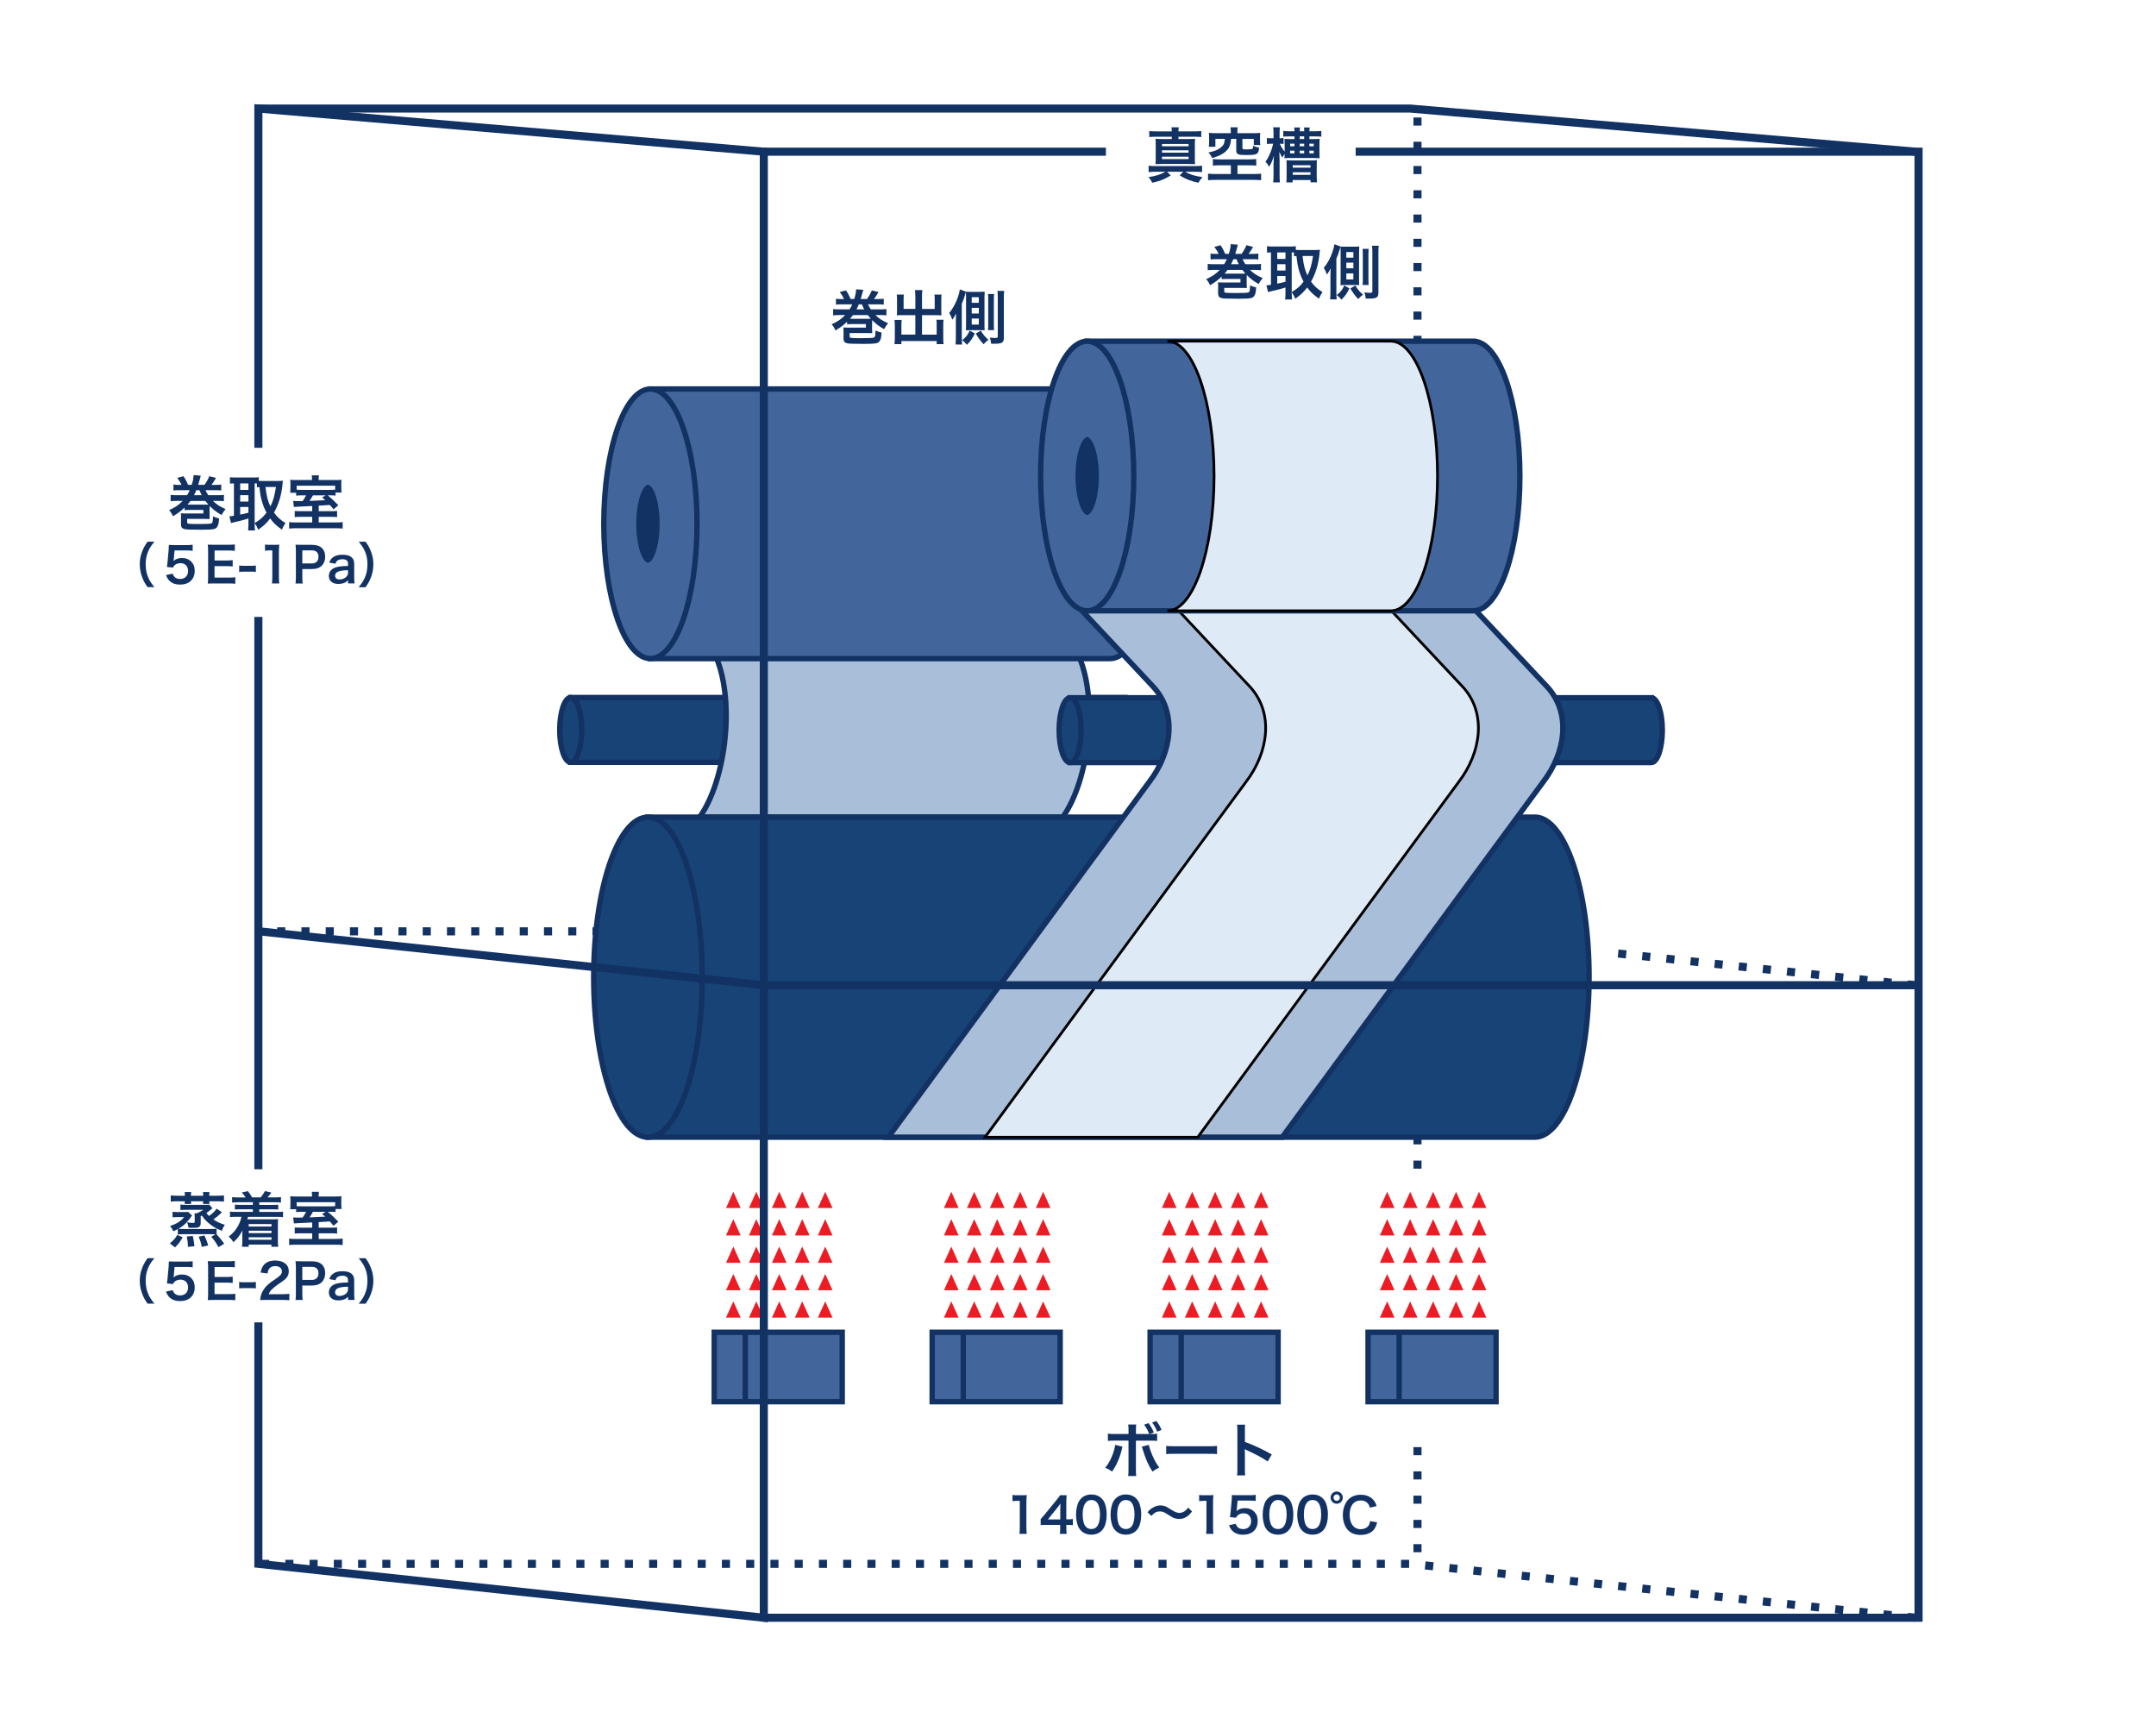 <?xml version="1.0" encoding="UTF-8"?><svg xmlns="http://www.w3.org/2000/svg" viewBox="0 0 800 640"><defs><style>.cls-1{stroke-dasharray:3 6;}.cls-1,.cls-2,.cls-3,.cls-4,.cls-5,.cls-6,.cls-7,.cls-8{stroke-miterlimit:10;}.cls-1,.cls-3,.cls-4{fill:none;}.cls-1,.cls-3,.cls-4,.cls-6,.cls-7,.cls-8{stroke:#123263;}.cls-1,.cls-4{stroke-width:3px;}.cls-9{fill:#ed1c24;}.cls-2{fill:#dfeaf7;stroke:#000;}.cls-3,.cls-5,.cls-6,.cls-7,.cls-8{stroke-width:2px;}.cls-10,.cls-5{fill:#123263;}.cls-5{stroke:#42669b;}.cls-6{fill:#42669b;}.cls-7{fill:#184377;}.cls-8{fill:#a9bed8;}</style></defs><g id="_レイヤー_1"><rect class="cls-6" x="265.02" y="494.29" width="47.49" height="25.76"/><line class="cls-3" x1="276.55" y1="494.29" x2="276.55" y2="520.06"/><polygon class="cls-9" points="272.11 482.84 269.39 488.86 274.83 488.86 272.11 482.84"/><polygon class="cls-9" points="272.11 472.67 269.39 478.7 274.83 478.7 272.11 472.67"/><polygon class="cls-9" points="272.11 462.5 269.39 468.53 274.83 468.53 272.11 462.5"/><polygon class="cls-9" points="272.11 452.33 269.39 458.36 274.83 458.36 272.11 452.33"/><polygon class="cls-9" points="272.11 442.16 269.39 448.19 274.83 448.19 272.11 442.16"/><polygon class="cls-9" points="280.63 482.84 277.91 488.86 283.35 488.86 280.63 482.84"/><polygon class="cls-9" points="280.63 472.67 277.91 478.7 283.35 478.7 280.63 472.67"/><polygon class="cls-9" points="280.63 462.5 277.91 468.53 283.35 468.53 280.63 462.5"/><polygon class="cls-9" points="280.63 452.33 277.91 458.36 283.35 458.36 280.63 452.33"/><polygon class="cls-9" points="280.63 442.16 277.91 448.19 283.35 448.19 280.63 442.16"/><polygon class="cls-9" points="289.15 482.84 286.43 488.86 291.87 488.86 289.15 482.84"/><polygon class="cls-9" points="289.15 472.67 286.43 478.7 291.87 478.7 289.15 472.67"/><polygon class="cls-9" points="289.15 462.5 286.43 468.53 291.87 468.53 289.15 462.5"/><polygon class="cls-9" points="289.15 452.33 286.43 458.36 291.87 458.36 289.15 452.33"/><polygon class="cls-9" points="289.15 442.16 286.43 448.19 291.87 448.19 289.15 442.16"/><polygon class="cls-9" points="297.67 482.84 294.95 488.86 300.4 488.86 297.67 482.84"/><polygon class="cls-9" points="297.67 472.67 294.95 478.7 300.4 478.7 297.67 472.67"/><polygon class="cls-9" points="297.67 462.5 294.95 468.53 300.4 468.53 297.67 462.5"/><polygon class="cls-9" points="297.67 452.33 294.95 458.36 300.4 458.36 297.67 452.33"/><polygon class="cls-9" points="297.67 442.16 294.95 448.19 300.4 448.19 297.67 442.16"/><polygon class="cls-9" points="306.2 482.84 303.47 488.86 308.92 488.86 306.2 482.84"/><polygon class="cls-9" points="306.2 472.67 303.47 478.7 308.92 478.7 306.2 472.67"/><polygon class="cls-9" points="306.2 462.5 303.47 468.53 308.92 468.53 306.2 462.5"/><polygon class="cls-9" points="306.2 452.33 303.47 458.36 308.92 458.36 306.2 452.33"/><polygon class="cls-9" points="306.2 442.16 303.47 448.19 308.92 448.19 306.2 442.16"/><rect class="cls-6" x="345.89" y="494.29" width="47.49" height="25.76"/><line class="cls-3" x1="357.42" y1="494.29" x2="357.42" y2="520.06"/><polygon class="cls-9" points="352.98 482.84 350.26 488.86 355.7 488.86 352.98 482.84"/><polygon class="cls-9" points="352.98 472.67 350.26 478.7 355.7 478.7 352.98 472.67"/><polygon class="cls-9" points="352.98 462.5 350.26 468.53 355.7 468.53 352.98 462.5"/><polygon class="cls-9" points="352.98 452.33 350.26 458.36 355.7 458.36 352.98 452.33"/><polygon class="cls-9" points="352.98 442.16 350.26 448.19 355.7 448.19 352.98 442.16"/><polygon class="cls-9" points="361.5 482.84 358.78 488.86 364.23 488.86 361.5 482.84"/><polygon class="cls-9" points="361.5 472.67 358.78 478.7 364.23 478.7 361.5 472.67"/><polygon class="cls-9" points="361.5 462.5 358.78 468.53 364.23 468.53 361.5 462.5"/><polygon class="cls-9" points="361.5 452.33 358.78 458.36 364.23 458.36 361.5 452.33"/><polygon class="cls-9" points="361.5 442.16 358.78 448.19 364.23 448.19 361.5 442.16"/><polygon class="cls-9" points="370.03 482.84 367.3 488.86 372.75 488.86 370.03 482.84"/><polygon class="cls-9" points="370.03 472.67 367.3 478.7 372.75 478.7 370.03 472.67"/><polygon class="cls-9" points="370.03 462.5 367.3 468.53 372.75 468.53 370.03 462.5"/><polygon class="cls-9" points="370.03 452.33 367.3 458.36 372.75 458.36 370.03 452.33"/><polygon class="cls-9" points="370.03 442.16 367.3 448.19 372.75 448.19 370.03 442.16"/><polygon class="cls-9" points="378.55 482.84 375.83 488.86 381.27 488.86 378.55 482.84"/><polygon class="cls-9" points="378.55 472.67 375.83 478.7 381.27 478.7 378.55 472.67"/><polygon class="cls-9" points="378.55 462.5 375.83 468.53 381.27 468.53 378.55 462.5"/><polygon class="cls-9" points="378.55 452.33 375.83 458.36 381.27 458.36 378.55 452.33"/><polygon class="cls-9" points="378.55 442.16 375.83 448.19 381.27 448.19 378.55 442.16"/><polygon class="cls-9" points="387.07 482.84 384.35 488.86 389.79 488.86 387.07 482.84"/><polygon class="cls-9" points="387.07 472.67 384.35 478.7 389.79 478.7 387.07 472.67"/><polygon class="cls-9" points="387.07 462.5 384.35 468.53 389.79 468.53 387.07 462.5"/><polygon class="cls-9" points="387.07 452.33 384.35 458.36 389.79 458.36 387.07 452.33"/><polygon class="cls-9" points="387.07 442.16 384.35 448.19 389.79 448.19 387.07 442.16"/><rect class="cls-6" x="426.76" y="494.29" width="47.49" height="25.76"/><line class="cls-3" x1="438.29" y1="494.29" x2="438.29" y2="520.06"/><polygon class="cls-9" points="433.86 482.84 431.13 488.86 436.58 488.86 433.86 482.84"/><polygon class="cls-9" points="433.86 472.67 431.13 478.7 436.58 478.7 433.86 472.67"/><polygon class="cls-9" points="433.86 462.5 431.13 468.53 436.58 468.53 433.86 462.5"/><polygon class="cls-9" points="433.86 452.33 431.13 458.36 436.58 458.36 433.86 452.33"/><polygon class="cls-9" points="433.86 442.16 431.13 448.19 436.58 448.19 433.86 442.16"/><polygon class="cls-9" points="442.38 482.84 439.66 488.86 445.1 488.86 442.38 482.84"/><polygon class="cls-9" points="442.38 472.67 439.66 478.7 445.1 478.7 442.38 472.67"/><polygon class="cls-9" points="442.38 462.5 439.66 468.53 445.1 468.53 442.38 462.5"/><polygon class="cls-9" points="442.38 452.33 439.66 458.36 445.1 458.36 442.38 452.33"/><polygon class="cls-9" points="442.38 442.16 439.66 448.19 445.1 448.19 442.38 442.16"/><polygon class="cls-9" points="450.9 482.84 448.18 488.86 453.62 488.86 450.9 482.84"/><polygon class="cls-9" points="450.9 472.67 448.18 478.7 453.62 478.7 450.9 472.67"/><polygon class="cls-9" points="450.9 462.5 448.18 468.53 453.62 468.53 450.9 462.5"/><polygon class="cls-9" points="450.9 452.33 448.18 458.36 453.62 458.36 450.9 452.33"/><polygon class="cls-9" points="450.9 442.16 448.18 448.19 453.62 448.19 450.9 442.16"/><polygon class="cls-9" points="459.42 482.84 456.7 488.86 462.14 488.86 459.42 482.84"/><polygon class="cls-9" points="459.42 472.67 456.7 478.7 462.14 478.7 459.42 472.67"/><polygon class="cls-9" points="459.42 462.5 456.7 468.53 462.14 468.53 459.42 462.5"/><polygon class="cls-9" points="459.42 452.33 456.7 458.36 462.14 458.36 459.42 452.33"/><polygon class="cls-9" points="459.42 442.16 456.7 448.19 462.14 448.19 459.42 442.16"/><polygon class="cls-9" points="467.94 482.84 465.22 488.86 470.66 488.86 467.94 482.84"/><polygon class="cls-9" points="467.94 472.67 465.22 478.7 470.66 478.7 467.94 472.67"/><polygon class="cls-9" points="467.94 462.5 465.22 468.53 470.66 468.53 467.94 462.5"/><polygon class="cls-9" points="467.94 452.33 465.22 458.36 470.66 458.36 467.94 452.33"/><polygon class="cls-9" points="467.94 442.16 465.22 448.19 470.66 448.19 467.94 442.16"/></g><g id="_レイヤー_2"><line class="cls-1" x1="525.97" y1="43.59" x2="525.97" y2="436.96"/><line class="cls-1" x1="525.97" y1="536.9" x2="525.97" y2="580.2"/><polyline class="cls-4" points="503.03 56.28 711.9 56.28 711.9 600.2 283.35 600.2"/><line class="cls-4" x1="283.35" y1="56.28" x2="410.36" y2="56.28"/><rect class="cls-6" x="507.63" y="494.29" width="47.49" height="25.76"/><line class="cls-3" x1="519.17" y1="494.29" x2="519.17" y2="520.06"/><polygon class="cls-9" points="514.73 482.84 512.01 488.86 517.45 488.86 514.73 482.84"/><polygon class="cls-9" points="514.73 472.67 512.01 478.7 517.45 478.7 514.73 472.67"/><polygon class="cls-9" points="514.73 462.5 512.01 468.53 517.45 468.53 514.73 462.5"/><polygon class="cls-9" points="514.73 452.33 512.01 458.36 517.45 458.36 514.73 452.33"/><polygon class="cls-9" points="514.73 442.16 512.01 448.19 517.45 448.19 514.73 442.16"/><polygon class="cls-9" points="523.25 482.84 520.53 488.86 525.97 488.86 523.25 482.84"/><polygon class="cls-9" points="523.25 472.67 520.53 478.7 525.97 478.7 523.25 472.67"/><polygon class="cls-9" points="523.25 462.5 520.53 468.53 525.97 468.53 523.25 462.5"/><polygon class="cls-9" points="523.25 452.33 520.53 458.36 525.97 458.36 523.25 452.33"/><polygon class="cls-9" points="523.25 442.16 520.53 448.19 525.97 448.19 523.25 442.16"/><polygon class="cls-9" points="531.77 482.84 529.05 488.86 534.49 488.86 531.77 482.84"/><polygon class="cls-9" points="531.77 472.67 529.05 478.7 534.49 478.7 531.77 472.67"/><polygon class="cls-9" points="531.77 462.5 529.05 468.53 534.49 468.53 531.77 462.5"/><polygon class="cls-9" points="531.77 452.33 529.05 458.36 534.49 458.36 531.77 452.33"/><polygon class="cls-9" points="531.77 442.16 529.05 448.19 534.49 448.19 531.77 442.16"/><polygon class="cls-9" points="540.29 482.84 537.57 488.86 543.01 488.86 540.29 482.84"/><polygon class="cls-9" points="540.29 472.67 537.57 478.7 543.01 478.7 540.29 472.67"/><polygon class="cls-9" points="540.29 462.5 537.57 468.53 543.01 468.53 540.29 462.5"/><polygon class="cls-9" points="540.29 452.33 537.57 458.36 543.01 458.36 540.29 452.33"/><polygon class="cls-9" points="540.29 442.16 537.57 448.19 543.01 448.19 540.29 442.16"/><polygon class="cls-9" points="548.81 482.84 546.09 488.86 551.53 488.86 548.81 482.84"/><polygon class="cls-9" points="548.81 472.67 546.09 478.7 551.53 478.7 548.81 472.67"/><polygon class="cls-9" points="548.81 462.5 546.09 468.53 551.53 468.53 548.81 462.5"/><polygon class="cls-9" points="548.81 452.33 546.09 458.36 551.53 458.36 548.81 452.33"/><polygon class="cls-9" points="548.81 442.16 546.09 448.19 551.53 448.19 548.81 442.16"/><line class="cls-1" x1="222.85" y1="345.54" x2="95.87" y2="345.54"/><line class="cls-1" x1="710.8" y1="365.54" x2="599.95" y2="353.72"/><path class="cls-7" d="M417.44,258.79h-205.67v24.05h205.67c2.25,0,4.08-5.38,4.08-12.02s-1.83-12.02-4.08-12.02Z"/><ellipse class="cls-7" cx="211.77" cy="270.81" rx="4.08" ry="12.02"/><path class="cls-8" d="M399.69,242.07h-134.74c8.21,16.8,4.47,47.41-5.34,61.09h134.74c9.81-13.68,13.55-44.29,5.34-61.09Z"/><path class="cls-6" d="M411.88,144.32h-170.55v100.03h170.55c9.55,0,17.29-22.39,17.29-50.01s-7.74-50.01-17.29-50.01Z"/><ellipse class="cls-6" cx="241.34" cy="194.33" rx="17.29" ry="50.01"/><ellipse class="cls-5" cx="240.43" cy="194.33" rx="5.34" ry="15.45"/><path class="cls-7" d="M569.49,303.16H240.43v118.75h329.07c11.12,0,20.14-26.58,20.14-59.38s-9.02-59.38-20.14-59.38Z"/><ellipse class="cls-7" cx="240.43" cy="362.54" rx="20.14" ry="59.38"/><path class="cls-7" d="M612.74,258.87h-215.67v24.05h215.67c2.25,0,4.08-5.38,4.08-12.02s-1.83-12.02-4.08-12.02Z"/><ellipse class="cls-7" cx="397.08" cy="270.9" rx="4.08" ry="12.02"/><path class="cls-8" d="M574.08,254.8c-10.12-10.81-25.46-27.16-26.75-28.53l-146.25-.1s16.28,17.34,26.85,28.63c8.95,9.75,6.89,24.34-1.47,35.29-21.36,28.91-96.84,131.82-96.84,131.82h146.16s75.48-102.91,96.84-131.82c8.36-10.95,10.42-25.54,1.47-35.29Z"/><path class="cls-2" d="M542.74,254.8c-10.12-10.81-25.46-27.16-26.75-28.53l-79.03-.1s16.28,17.34,26.85,28.63c8.95,9.75,6.89,24.34-1.47,35.29-21.36,28.91-96.84,131.82-96.84,131.82h78.94s75.48-102.91,96.84-131.82c8.36-10.95,10.42-25.54,1.47-35.29Z"/><path class="cls-6" d="M546.67,126.59h-143.26v100.03h143.26c9.55,0,17.29-22.39,17.29-50.01s-7.74-50.01-17.29-50.01Z"/><ellipse class="cls-6" cx="403.41" cy="176.61" rx="17.29" ry="50.01"/><ellipse class="cls-5" cx="403.41" cy="176.61" rx="5.34" ry="15.45"/><path class="cls-2" d="M516.11,126.59h-82.91c9.55,0,17.29,22.39,17.29,50.01s-7.74,50.01-17.29,50.01h82.91c9.55,0,17.29-22.39,17.29-50.01s-7.74-50.01-17.29-50.01Z"/><path class="cls-10" d="M428.66,63.73c-.95,0-1.72.04-2.46.13v-2.38c.7.09,1.41.13,2.46.13h14.76c1.17,0,1.87-.04,2.62-.13v2.38c-.77-.09-1.45-.13-2.4-.13h-3.87c1.78,1.03,3.5,1.56,6.42,1.98-.75.86-1.1,1.32-1.52,2.09-2.93-.64-4.64-1.32-6.93-2.71l1.32-1.36h-6.03l1.39,1.36c-2.18,1.36-4.2,2.16-6.87,2.71-.4-.81-.7-1.32-1.39-2.09,2.64-.37,4.36-.92,6.29-1.98h-3.81ZM434.8,48.74c-.02-.73-.04-1.01-.13-1.5h2.73c-.09.48-.11.7-.13,1.5h5.72c1.23,0,1.96-.04,2.75-.13v2.24c-.81-.09-1.54-.13-2.75-.13h-5.72v.86h3.56c1.23,0,1.87-.02,2.62-.09-.07.7-.09,1.25-.09,2.51v4.44c0,1.23.02,1.78.09,2.46-.77-.04-1.5-.07-2.62-.07h-9.48c-1.06,0-1.87.02-2.6.07.07-.73.09-1.41.09-2.46v-4.44c0-1.12-.02-1.76-.09-2.51.77.07,1.39.09,2.62.09h3.43v-.86h-5.65c-1.21,0-1.96.04-2.71.13v-2.24c.75.09,1.45.13,2.71.13h5.65ZM431.17,54.27h9.86v-.86h-9.86v.86ZM431.17,56.64h9.86v-.88h-9.86v.88ZM431.17,59.02h9.86v-.88h-9.86v.88Z"/><path class="cls-10" d="M452.58,61.33c-1.17,0-1.87.04-2.53.13v-2.46c.68.09,1.25.13,2.31.13h11.18c1.03,0,1.94-.04,2.6-.13v2.46c-.68-.09-1.47-.13-2.57-.13h-4.4v3.23h6.07c1.14,0,2.13-.04,2.71-.13v2.44c-.75-.09-1.61-.13-2.71-.13h-14.26c-1.12,0-1.98.04-2.73.13v-2.44c.48.07,1.78.13,2.73.13h5.74v-3.23h-4.14ZM456.69,48.66c0-.59-.02-.92-.13-1.43h2.71c-.09.4-.13.86-.13,1.43v.75h6.07c1.01,0,1.65-.02,2.42-.11-.07.48-.09.9-.09,1.65v1.21c0,.64.02,1.12.11,1.65h-2.42v-2.27h-4.22v3.34c0,.42.15.51.86.53.15,0,.42,0,.79.02h.11c.75,0,1.63-.07,1.83-.15.29-.11.37-.4.37-1.19.79.35,1.32.53,2.24.68-.13,1.32-.33,1.87-.81,2.22-.59.42-1.47.53-4.14.53-2.95,0-3.54-.29-3.54-1.74v-4.25h-1.91c-.11,1.85-.57,3.1-1.52,4.18-.75.84-1.76,1.52-3.08,2.09-.64.26-1.19.46-2.42.84-.35-.75-.79-1.43-1.41-2.07,2.2-.44,3.32-.88,4.4-1.67,1.19-.88,1.54-1.56,1.72-3.37h-3.52v2.93h-2.44c.09-.59.11-1.12.11-1.78v-1.74c0-.73-.02-1.14-.09-1.65.77.09,1.39.11,2.42.11h5.72v-.75Z"/><path class="cls-10" d="M478.67,58.62c-.95,0-1.45.02-2.09.09.07-.57.07-.84.09-1.58-.33.46-.44.62-.86,1.32-.48-.77-.77-1.32-1.1-2.16.02.46.07,1.54.09,3.19v5.48c0,1.17.04,2,.13,2.71h-2.51c.09-.7.13-1.58.13-2.71v-3.98c0-.55.07-2.02.13-3.17-.53,1.8-1.08,3.04-1.78,4.05-.57-1.01-.77-1.3-1.36-1.87.84-1.1,1.45-2.25,2.09-4,.4-1.1.59-1.76.77-2.66h-.84c-.66,0-1.03.02-1.47.11v-2.24c.37.07.77.09,1.47.09h.99v-1.76c0-1.12-.04-1.72-.13-2.29h2.49c-.09.62-.11,1.21-.11,2.27v1.78h.18c.57,0,.88-.02,1.3-.09v2.22c-.37-.07-.79-.09-1.25-.09h-.11c.22.77.92,1.91,1.76,2.93v-2.75c0-.88-.02-1.36-.07-1.98.57.04,1.17.07,2.05.07h1.67v-.99h-2.11c-.86,0-1.45.02-2.05.09v-2.13c.66.09,1.32.13,2.27.13h1.89c0-.66-.02-.95-.11-1.41h2.16c-.07.44-.09.62-.09,1.41h1.65c0-.79-.02-.97-.09-1.41h2.13c-.09.44-.11.84-.11,1.41h2.02c1.01,0,1.76-.04,2.4-.13v2.13c-.57-.07-1.19-.09-2.02-.09h-2.4v.99h1.76c.86,0,1.45-.02,2.05-.07-.07.55-.09,1.1-.09,2.02v3.21c0,1.03.02,1.41.09,1.94-.55-.04-1.21-.07-2.07-.07h-8.93ZM477.3,67.67c.09-.66.11-1.23.11-2.33v-4.25c0-.77-.02-1.14-.07-1.67.46.07,1.01.09,1.98.09h7.37c.97,0,1.5-.02,1.98-.09-.07.53-.09,1.06-.09,1.87v4.03c0,1.17.02,1.78.13,2.33h-2.42v-.86h-6.65v.88h-2.35ZM478.71,53.32v.95h1.61v-.95h-1.61ZM478.71,55.9v.99h1.61v-.99h-1.61ZM479.68,62.21h6.58v-.9h-6.58v.9ZM479.68,64.87h6.58v-.95h-6.58v.95ZM483.93,51.58v-.99h-1.65v.99h1.65ZM483.93,54.27v-.95h-1.65v.95h1.65ZM483.93,56.89v-.99h-1.65v.99h1.65ZM487.47,54.27v-.95h-1.61v.95h1.61ZM487.47,56.89v-.99h-1.61v.99h1.61Z"/><path class="cls-10" d="M463.82,100.14c1.39,1.34,2.51,2.07,4.71,3.04-.59.68-1.03,1.34-1.5,2.2-1.87-1.08-3.04-1.96-4.4-3.34-.04.44-.04.68-.04,1.08v2.18c0,1.01,0,1.14.04,1.56-.46-.04-.7-.04-1.69-.04h-6.67v1.21c0,.66.15.68,4.64.68,2.49,0,3.79-.07,4.27-.2.31-.11.48-.35.57-.84.04-.31.09-.9.09-1.34v-.46c.75.38,1.5.62,2.27.77-.09,1.76-.31,2.62-.75,3.21-.26.35-.64.59-1.03.7-.75.2-2.16.29-4.71.29-1.01,0-3.32-.02-4.55-.07-2.4-.04-3.08-.46-3.08-1.91v-2.95c0-.48,0-.71-.04-1.17.51.04.9.07,1.45.07h6.89v-1.32h-5.35c-.77,0-1.1.02-1.63.09v-.97c-1.45,1.39-2.38,2.07-4.31,3.23-.37-.88-.75-1.5-1.43-2.27,2.24-1.01,3.59-1.94,5.02-3.43h-2.02c-1.14,0-1.78.02-2.44.11v-2.35c.62.11,1.14.13,2.44.13h3.65c.4-.64.66-1.1,1.01-1.87h-3.63c-1.06,0-1.72.02-2.42.11v-2.2c.62.11,1.1.13,2.42.13h.57c-.37-.84-.95-1.8-1.58-2.6l2.31-.62c.73,1.08,1.14,1.85,1.72,3.21h1.34c.48-1.54.68-2.62.7-3.61l2.66.2c-.15.46-.18.55-.4,1.45-.11.46-.24.9-.57,1.96h2.33c.77-1.03,1.39-2.16,1.8-3.21l2.49.62c-.51.95-1.03,1.74-1.69,2.6h1.17c1.36,0,1.85-.02,2.46-.13v2.2c-.73-.09-1.39-.11-2.46-.11h-3.39c.46.95.57,1.14,1.06,1.87h3.32c1.36,0,1.83-.02,2.46-.13v2.35c-.79-.09-1.36-.11-2.46-.11h-1.61ZM461.04,101.53c.46,0,.66,0,1.06-.02-.42-.48-.7-.84-1.1-1.37h-5.5c-.42.57-.66.86-1.12,1.37.44.02.68.02,1.14.02h5.52ZM459.68,98.03c-.35-.62-.51-.95-.88-1.87h-1.14c-.35.86-.51,1.19-.86,1.87h2.88Z"/><path class="cls-10" d="M479.3,108.72c0,1.14.04,1.83.13,2.38h-2.58c.09-.7.13-1.5.13-2.38v-2.05c-2.2.66-3.7,1.06-4.69,1.25-.84.18-1.43.33-1.76.46l-.62-2.51c.51-.02.88-.07,1.69-.22v-12.01c-.75.02-.99.04-1.47.09v-2.38c.62.07,1.23.11,1.98.11h6.71c.88,0,1.36-.02,2-.11v1.37c.4.02.86.04,1.41.04h5.76c.59,0,1.21-.04,1.78-.11-.04.29-.09.73-.15,1.39-.33,3.76-1.43,7.46-3.15,10.45,1.23,1.69,2.24,2.62,4.25,3.87-.57.86-1.03,1.69-1.32,2.46-2.22-1.61-3.12-2.46-4.36-4.16-1.3,1.74-2.33,2.68-4.42,4.18-.4-1.01-.73-1.61-1.34-2.44v.31ZM473.93,96.07h3.06v-2.42h-3.06v2.42ZM473.93,100.38h3.06v-2.35h-3.06v2.35ZM473.93,105.23c1.45-.29,1.61-.31,3.06-.71v-2.13h-3.06v2.84ZM479.3,108.37c2.13-1.3,3.04-2.11,4.4-3.87-.73-1.36-1.21-2.55-1.63-3.94-.48-1.63-.7-2.79-1.01-5.57-.42.02-.57.04-.92.09v-1.41c-.22-.02-.35-.02-.84-.02v14.72ZM483.31,94.97c.44,3.59.84,5.06,1.83,7.22,1.01-2,1.56-3.96,2.07-7.22h-3.89Z"/><path class="cls-10" d="M497.45,93.32c0-.48-.02-1.45-.04-1.78-.09.24-.26.84-.35,1.12-.37,1.32-.59,1.89-1.19,3.3v12.28c0,1.23.04,2.11.11,2.84l-2.44-.02c.09-.77.13-1.65.13-2.84v-6.01c0-1.01.02-1.74.07-2.62-.42.86-.75,1.41-1.39,2.27-.33-.99-.68-1.76-1.17-2.46,1.41-1.72,2.44-3.59,3.23-5.88.4-1.17.59-1.89.73-2.9l2.27.84c.42.04.79.07,1.54.07h3.89c.62,0,1.08-.02,1.52-.07-.04.57-.07,1.1-.07,2v10.41c0,.88.02,1.41.07,1.91-.7-.04-.88-.04-1.45-.04h-4.07c-.66,0-1.01.02-1.45.07.04-.37.04-.53.04-.66v-.33l.02-1.06v-10.43ZM500.71,106.97c-.84,1.83-1.52,2.79-2.93,4.2-.79-.9-1.08-1.19-1.78-1.69,1.43-1.12,2.07-1.94,2.79-3.56l1.91,1.06ZM499.56,95.59h2.62v-2.07h-2.62v2.07ZM499.56,99.55h2.62v-2.09h-2.62v2.09ZM499.56,103.69h2.62v-2.24h-2.62v2.24ZM502.93,105.91c.75,1.34,1.45,2.2,2.82,3.41-.68.51-1.1.88-1.8,1.63-1.23-1.34-1.91-2.27-2.88-3.94l1.87-1.1ZM505.57,105.73c.11-.66.11-.88.11-2.05v-9.29c0-.99-.02-1.47-.09-2.07h2.29c-.09.53-.11.99-.11,2.07v9.29c0,1.08.02,1.5.09,2.05h-2.29ZM511.6,91.17c-.09.55-.13,1.36-.13,2.51v14.81c0,1.91-.59,2.29-3.63,2.29-.2,0-.44,0-1.08-.02-.09-1.03-.22-1.58-.53-2.27.75.09,1.47.15,2.07.15.77,0,.92-.11.92-.59v-14.41c0-1.14-.02-1.8-.13-2.46h2.51Z"/><path class="cls-10" d="M416.5,536.73c-.04.15-.07.29-.09.33,0,.02-.04.15-.09.37-.7,3.21-2.09,6.38-3.7,8.54-1.03-.75-1.5-1.01-2.55-1.41,1.69-1.83,3.41-5.76,3.72-8.49l2.71.66ZM426.45,532.05c-.59-1.45-1.1-2.35-1.91-3.48l1.63-.57c.86,1.14,1.36,2.02,1.96,3.48l-1.52.57c1.54,0,2-.02,2.75-.15v2.71c-.73-.09-1.06-.11-2.79-.11h-5.08v10.67c0,1.21.02,1.87.11,2.46h-2.99c.09-.59.13-1.25.13-2.49v-10.65h-4.88c-1.72,0-2.05.02-2.77.11v-2.71c.77.13,1.19.15,2.82.15h4.84v-1.23c0-1.28-.04-1.76-.13-2.29h2.97c-.07.59-.09.95-.09,2.35v1.17h4.97ZM426.27,536.07c.68,2.86,2.44,6.69,3.89,8.38-1.12.57-1.54.84-2.53,1.54-1.58-2.49-2.57-4.73-3.61-8.23-.18-.59-.2-.7-.35-1.03l2.6-.66ZM429.4,531.17c-.53-1.3-1.17-2.42-1.89-3.41l1.56-.57c.9,1.17,1.41,2.05,1.94,3.34l-1.61.64Z"/><path class="cls-10" d="M432.74,536.43c.97.13,1.39.15,3.56.15h11.73c2.18,0,2.6-.02,3.56-.15v3.06c-.88-.11-1.12-.11-3.59-.11h-11.68c-2.46,0-2.71,0-3.59.11v-3.06Z"/><path class="cls-10" d="M459.01,547.38c.11-.7.13-1.3.13-2.46v-14.1c0-1.08-.04-1.65-.13-2.24h3.01c-.09.66-.09.95-.09,2.31v4.09c3.01,1.06,6.47,2.66,9.99,4.64l-1.54,2.6c-1.83-1.25-4.12-2.51-7.79-4.2-.51-.24-.57-.26-.75-.37.07.62.09.88.09,1.5v5.81c0,1.14.02,1.72.09,2.44h-3.01Z"/><path class="cls-10" d="M378.26,569.09c.11-.7.14-1.4.14-2.34v-9.92h-.86c-.67,0-1.19.04-1.85.11v-2.29c.56.09.95.11,1.8.11h1.66c.92,0,1.19-.02,1.84-.09-.11,1.06-.14,1.89-.14,2.97v9.11c0,.95.04,1.6.14,2.34h-2.72Z"/><path class="cls-10" d="M398.12,565.88c-.67-.09-1.04-.11-1.8-.13h-.65v1.28c0,.92.04,1.39.14,2.05h-2.56c.11-.63.14-1.19.14-2.09v-1.24h-4.99c-1.06,0-1.64.02-2.25.07v-2.21c.61-.67.81-.9,1.44-1.66l4.27-5.22c.79-.95,1.08-1.33,1.5-1.98h2.43c-.11,1.04-.13,1.67-.13,3.04v5.91h.63c.72,0,1.15-.04,1.82-.13v2.3ZM393.42,560c0-.85.02-1.42.09-2.16-.36.52-.58.81-1.22,1.6l-3.46,4.29h4.59v-3.73Z"/><path class="cls-10" d="M401.16,567.92c-.54-.54-.95-1.17-1.19-1.82-.47-1.28-.7-2.68-.7-4.14,0-1.91.43-3.89,1.1-4.99.97-1.62,2.59-2.5,4.59-2.5,1.53,0,2.84.5,3.8,1.46.54.54.95,1.17,1.19,1.82.47,1.26.7,2.7.7,4.18,0,2.21-.49,4.16-1.33,5.33-1.01,1.4-2.5,2.12-4.38,2.12-1.53,0-2.83-.5-3.78-1.46ZM406.9,566.53c.81-.85,1.26-2.52,1.26-4.63s-.45-3.73-1.26-4.61c-.43-.49-1.15-.76-1.96-.76-.86,0-1.49.29-2.02.92-.79.94-1.19,2.41-1.19,4.38s.34,3.46.92,4.29c.56.79,1.31,1.17,2.3,1.17.79,0,1.49-.27,1.94-.76Z"/><path class="cls-10" d="M413.97,567.92c-.54-.54-.95-1.17-1.19-1.82-.47-1.28-.7-2.68-.7-4.14,0-1.91.43-3.89,1.1-4.99.97-1.62,2.59-2.5,4.59-2.5,1.53,0,2.84.5,3.8,1.46.54.54.96,1.17,1.19,1.82.47,1.26.7,2.7.7,4.18,0,2.21-.49,4.16-1.33,5.33-1.01,1.4-2.5,2.12-4.38,2.12-1.53,0-2.83-.5-3.78-1.46ZM419.71,566.53c.81-.85,1.26-2.52,1.26-4.63s-.45-3.73-1.26-4.61c-.43-.49-1.15-.76-1.96-.76-.86,0-1.5.29-2.02.92-.79.94-1.19,2.41-1.19,4.38s.34,3.46.92,4.29c.56.79,1.31,1.17,2.3,1.17.79,0,1.49-.27,1.94-.76Z"/><path class="cls-10" d="M425.81,561.07c.67-.81.99-1.1,1.78-1.6,1.1-.68,1.91-.94,2.95-.94.83,0,1.55.16,2.32.54q.47.23,1.64.99c1.37.88,2.32,1.26,3.19,1.26.38,0,.9-.14,1.33-.34.77-.4,1.24-.79,1.87-1.64l1.44,1.44c-.74.94-1.12,1.31-1.71,1.75-.92.68-1.94,1.03-3.11,1.03-.54,0-1.1-.09-1.58-.25-.7-.23-1.06-.41-2.47-1.33-1.58-1.01-2.14-1.22-3.1-1.22-1.17,0-2,.43-3.13,1.66l-1.42-1.33Z"/><path class="cls-10" d="M447.52,569.09c.11-.7.14-1.4.14-2.34v-9.92h-.86c-.67,0-1.19.04-1.85.11v-2.29c.56.09.95.11,1.8.11h1.66c.92,0,1.19-.02,1.84-.09-.11,1.06-.14,1.89-.14,2.97v9.11c0,.95.04,1.6.14,2.34h-2.72Z"/><path class="cls-10" d="M458.54,565.36c.16.52.29.76.54,1.04.5.61,1.26.92,2.21.92,1.78,0,2.95-1.19,2.95-2.97s-1.12-2.9-2.83-2.9c-.88,0-1.67.29-2.23.83-.25.25-.38.41-.54.81l-2.25-.22c.18-1.28.2-1.37.23-1.87l.41-4.47c.02-.32.05-.94.07-1.84.54.04.95.05,1.91.05h4.43c1.24,0,1.69-.02,2.5-.14v2.27c-.79-.11-1.5-.14-2.49-.14h-4.23l-.29,3.15c-.02.14-.05.4-.11.76.88-.76,1.84-1.1,3.08-1.1,1.46,0,2.63.43,3.51,1.35.88.86,1.28,1.94,1.28,3.38,0,3.17-2.07,5.13-5.42,5.13-1.78,0-3.11-.5-4.1-1.57-.49-.52-.74-.95-1.13-1.96l2.48-.52Z"/><path class="cls-10" d="M470.42,567.92c-.54-.54-.95-1.17-1.19-1.82-.47-1.28-.7-2.68-.7-4.14,0-1.91.43-3.89,1.1-4.99.97-1.62,2.59-2.5,4.59-2.5,1.53,0,2.84.5,3.8,1.46.54.54.95,1.17,1.19,1.82.47,1.26.7,2.7.7,4.18,0,2.21-.49,4.16-1.33,5.33-1.01,1.4-2.5,2.12-4.38,2.12-1.53,0-2.83-.5-3.78-1.46ZM476.16,566.53c.81-.85,1.26-2.52,1.26-4.63s-.45-3.73-1.26-4.61c-.43-.49-1.15-.76-1.96-.76-.86,0-1.49.29-2.02.92-.79.94-1.19,2.41-1.19,4.38s.34,3.46.92,4.29c.56.79,1.31,1.17,2.3,1.17.79,0,1.49-.27,1.94-.76Z"/><path class="cls-10" d="M483.24,567.92c-.54-.54-.95-1.17-1.19-1.82-.47-1.28-.7-2.68-.7-4.14,0-1.91.43-3.89,1.1-4.99.97-1.62,2.59-2.5,4.59-2.5,1.53,0,2.84.5,3.8,1.46.54.54.96,1.17,1.19,1.82.47,1.26.7,2.7.7,4.18,0,2.21-.49,4.16-1.33,5.33-1.01,1.4-2.5,2.12-4.38,2.12-1.53,0-2.83-.5-3.78-1.46ZM488.98,566.53c.81-.85,1.26-2.52,1.26-4.63s-.45-3.73-1.26-4.61c-.43-.49-1.15-.76-1.96-.76-.86,0-1.5.29-2.02.92-.79.94-1.19,2.41-1.19,4.38s.34,3.46.92,4.29c.56.79,1.31,1.17,2.3,1.17.79,0,1.49-.27,1.94-.76Z"/><path class="cls-10" d="M498.25,555.64c0,1.26-1.01,2.27-2.25,2.27s-2.27-1.01-2.27-2.27,1.01-2.27,2.27-2.27,2.25,1.01,2.25,2.27ZM494.81,555.64c0,.65.52,1.19,1.19,1.19s1.17-.54,1.17-1.19-.52-1.19-1.19-1.19-1.17.54-1.17,1.19ZM511,564.82c-.36,1.3-.67,2-1.22,2.7-1.01,1.26-2.75,1.96-4.92,1.96-1.94,0-3.53-.59-4.63-1.73-1.26-1.31-1.96-3.35-1.96-5.65s.76-4.46,2.11-5.82c1.08-1.1,2.7-1.71,4.5-1.71,1.4,0,2.47.27,3.46.86.81.5,1.46,1.17,1.91,1.96.22.38.34.7.56,1.39l-2.5.58c-.23-.79-.41-1.13-.76-1.55-.61-.74-1.53-1.12-2.65-1.12-2.56,0-4.11,2-4.11,5.31s1.58,5.35,4.12,5.35c1.24,0,2.32-.49,2.9-1.33.31-.45.45-.83.59-1.66l2.59.45Z"/><line class="cls-4" x1="95.87" y1="433.82" x2="95.87" y2="228.88"/><polyline class="cls-4" points="95.87 166.15 95.87 40.28 283.42 56.28 283.42 600.2 95.87 580.2 95.87 490.62"/><polyline class="cls-1" points="710.8 600.2 523.25 580.2 95.87 580.2"/><polyline class="cls-4" points="95.87 40.28 523.25 40.28 710.8 56.28"/><path class="cls-10" d="M63.01,461.3c1.39-1.08,2.05-1.85,2.75-3.12l2.02.86c-.84,1.56-1.43,2.35-2.84,3.76l-1.94-1.5ZM80.37,457.96c1.36,1.47,2,2.27,2.82,3.5l-2.13,1.25c-.86-1.58-1.47-2.46-2.66-3.87l1.58-.88c-.64-.04-1.14-.07-1.98-.07h-9.64c-1.06,0-1.72.04-2.38.13v-2.02c-.64.35-.9.48-1.65.84-.33-.77-.68-1.32-1.25-1.94,2.53-.88,3.94-1.78,5.26-3.34h-2.44c-.79,0-1.34.02-1.87.09v-2.07c.64.09,1.23.11,2.02.11h2.09c.81,0,1.23-.02,1.65-.07l1.47,1.34c-.22.24-.22.26-.55.79-.35.51-1.21,1.52-1.78,2.11-.84.84-1.56,1.36-2.75,2.02.48.07,1.21.09,1.98.09h10.01c.95,0,1.61-.02,2.2-.11v2.09ZM68.6,443.46c0-.48-.02-.75-.09-1.19h2.44c-.07.4-.09.7-.09,1.19v.18h4.53v-.18c0-.44-.02-.81-.09-1.19h2.44c-.07.37-.09.7-.09,1.19v.18h2.84c1.14,0,1.89-.04,2.62-.13v2.31c-.73-.09-1.56-.13-2.62-.13h-2.84c.02.37.02.59.09.99h-2.4c.04-.31.04-.51.04-.99h-4.53c.02.59.02.64.07.99h-2.4c.04-.37.07-.57.07-.99h-2.68c-1.1,0-1.85.04-2.55.13v-2.31c.68.09,1.43.13,2.55.13h2.68v-.18ZM74.47,451.25v2.57c0,.73-.22,1.19-.68,1.43-.35.22-.86.29-1.89.29-.86,0-1.08,0-2-.07-.07-.86-.2-1.32-.51-2,.81.15,1.58.24,2.29.24.44,0,.57-.09.57-.42v-2.05c0-.31-.02-.62-.07-1.08h.79c1.23-.53,1.58-.73,2.49-1.3h-6.43c-.97,0-1.5.02-2.09.09v-2.05c.68.09,1.25.11,2.24.11h6.62c.95,0,1.43-.02,1.85-.07l1.19,1.34q-.33.26-1.3,1.06c-.26.22-.55.42-.95.7.37.51.51.66.97,1.1,1.17-.79,2.18-1.78,2.84-2.71l1.96,1.36c-1.34,1.28-2.16,1.94-3.19,2.64,1.21.84,2.49,1.43,4.25,2-.51.73-.77,1.25-1.14,2.24-2.57-1.14-3.72-1.83-5.17-3.15-.92-.81-1.5-1.5-2.2-2.53l-.44.22ZM69.74,462.6c-.04-1.58-.18-2.6-.44-3.83l2.2-.24c.31,1.12.53,2.4.64,3.85l-2.4.22ZM74.87,462.6c-.31-1.52-.59-2.44-1.17-3.76l2.13-.48c.66,1.34.99,2.24,1.43,3.72l-2.4.53Z"/><path class="cls-10" d="M88.33,446.07c-.95,0-1.5.02-2.2.11v-2.05c.64.11,1.17.13,2.2.13h2.79c-.44-.73-.77-1.12-1.41-1.83l2.27-.51c.7.92,1.14,1.56,1.58,2.33h3.19c.48-.57,1.14-1.56,1.56-2.33l2.38.53c-.64.9-.97,1.32-1.43,1.8h2.77c1.06,0,1.58-.02,2.22-.13v2.05c-.66-.09-1.25-.11-2.22-.11h-5.83v.97h4.95c1.14,0,1.5-.02,2.09-.09v1.83c-.59-.07-1.01-.09-2.09-.09h-4.95v.97h6.6c1.1,0,1.61-.02,2.22-.11v2.05c-.68-.09-1.19-.11-2.22-.11h-10.78c-.09.37-.18.64-.24.9h9.35c.73,0,1.36-.02,2.07-.09-.07.68-.09,1.14-.09,2.09v5.94c0,.97.02,1.56.13,2.24h-2.53v-.81h-8.43v.81h-2.49c.09-.68.13-1.25.13-2.16v-2.31c0-.42.02-1.23.04-1.56-1.03,1.94-1.91,3.08-3.34,4.33-.53-.86-1.12-1.52-1.78-2.05,1.47-1.17,2.27-2.02,3.01-3.21.86-1.32,1.3-2.38,1.76-4.14h-2.05c-1.1,0-1.58.02-2.22.11v-2.05c.59.09,1.1.11,2.22.11h6.27v-.97h-4.58c-1.08,0-1.5.02-2.09.09v-1.83c.59.07.95.09,2.09.09h4.58v-.97h-5.52ZM92.29,454.15v.92h8.45v-.92h-8.45ZM92.29,456.61v.9h8.45v-.9h-8.45ZM92.29,459.06v.9h8.45v-.9h-8.45Z"/><path class="cls-10" d="M115.85,453.55q-1.43.09-4.86.24c-1.06.04-1.72.09-1.94.11l-.26-2.22c.57.04.92.07,1.61.07.4,0,.9,0,1.89-.02.51-.7.92-1.39,1.3-2.13h-1.06c-1.47,0-2,.02-2.64.11v-1.06h-2.2q0-.35.04-.75c.02-.29.04-.79.04-1.32v-1.12c0-.66-.02-1.08-.09-1.63.79.07,1.47.09,2.73.09h5.37v-.31c0-.53-.04-.99-.11-1.43h2.68c-.07.42-.11.88-.11,1.43v.31h5.7c1.36,0,2.09-.02,2.77-.09-.04.51-.07.79-.07,1.72v1.21c0,.7.04,1.25.11,1.8h-2.24v1.14c-.64-.09-1.08-.11-2.38-.11h-.51c1.43,1.19,1.78,1.52,3.92,3.67l-1.78,1.52c-.7-.86-.95-1.14-1.39-1.61q-1.41.09-4.11.26v2.05h4.6c1.1,0,1.54-.02,2.22-.09v2.29c-.7-.09-1.21-.11-2.27-.11h-4.55v2.09h6.16c1.36,0,2.05-.04,2.73-.13v2.4c-.77-.09-1.65-.13-3.01-.13h-13.88c-1.34,0-2.22.04-2.97.13v-2.4c.7.11,1.39.13,2.73.13h5.83v-2.09h-4.18c-1.1,0-1.61.02-2.31.11v-2.29c.64.07,1.06.09,2.35.09h4.14v-1.94ZM124.37,446.03h-14.3v1.47c.51.04,1.03.07,2.2.07h9.81c1.25,0,1.8-.02,2.29-.07v-1.47ZM116.12,449.59c-.51.92-.73,1.3-1.28,2.07q4.11-.15,5.85-.26c-.44-.4-.59-.55-1.17-1.01l1.34-.79h-4.75Z"/><path class="cls-10" d="M54.77,483.68c-1.01-1.44-1.46-2.23-1.96-3.55-.65-1.66-.95-3.24-.95-4.97s.29-3.19.92-4.81c.52-1.31.95-2.11,1.98-3.55h2.52c-1.26,1.58-1.78,2.39-2.29,3.58-.63,1.48-.94,3.01-.94,4.77s.31,3.44.95,4.93c.5,1.19,1.01,1.98,2.29,3.58h-2.52Z"/><path class="cls-10" d="M64.09,478.67c.16.52.29.76.54,1.04.5.61,1.26.92,2.21.92,1.78,0,2.95-1.19,2.95-2.97s-1.12-2.9-2.83-2.9c-.88,0-1.67.29-2.23.83-.25.25-.38.41-.54.81l-2.25-.22c.18-1.28.2-1.37.23-1.87l.41-4.46c.02-.32.05-.94.07-1.84.54.04.95.05,1.91.05h4.43c1.24,0,1.69-.02,2.5-.14v2.27c-.79-.11-1.49-.14-2.48-.14h-4.23l-.29,3.15c-.02.14-.05.4-.11.76.88-.76,1.84-1.1,3.08-1.1,1.46,0,2.63.43,3.51,1.35.88.86,1.28,1.94,1.28,3.38,0,3.17-2.07,5.13-5.42,5.13-1.78,0-3.11-.5-4.1-1.57-.49-.52-.74-.95-1.13-1.96l2.48-.52Z"/><path class="cls-10" d="M87.31,482.42c-.65-.09-1.22-.13-2.32-.13h-5.62c-1.08,0-1.57.02-2.29.05.11-.72.14-1.31.14-2.38v-9.74c0-.94-.04-1.48-.14-2.32.72.04,1.19.05,2.29.05h5.44c.9,0,1.49-.04,2.32-.13v2.38c-.68-.09-1.26-.13-2.32-.13h-5.19v3.71h4.38c.94,0,1.55-.04,2.34-.13v2.36c-.74-.11-1.22-.13-2.34-.13h-4.39v4.25h5.4c1.01,0,1.53-.04,2.3-.13v2.39Z"/><path class="cls-10" d="M88.75,475.63c.52.07.97.11,1.69.11h2.79c.74,0,1.19-.04,1.71-.11v2.39c-.59-.09-.97-.11-1.71-.11h-2.79c-.7,0-1.1.02-1.69.11v-2.39Z"/><path class="cls-10" d="M98.85,482.29c-1.4,0-1.69.02-2.32.09.11-1.03.23-1.66.47-2.3.49-1.31,1.3-2.47,2.47-3.53.63-.56,1.17-.97,2.97-2.18,1.66-1.13,2.16-1.73,2.16-2.65,0-1.22-.95-1.98-2.48-1.98-1.04,0-1.84.36-2.29,1.06-.31.43-.43.83-.56,1.66l-2.57-.31c.25-1.37.58-2.11,1.24-2.88.9-1.04,2.32-1.6,4.12-1.6,3.15,0,5.1,1.51,5.1,3.98,0,1.19-.4,2.05-1.28,2.88-.5.47-.68.61-3.02,2.21-.79.56-1.69,1.31-2.14,1.8-.54.58-.76.94-1.03,1.62h5.04c1.13,0,2.03-.05,2.63-.14v2.38c-.85-.07-1.57-.11-2.72-.11h-5.78Z"/><path class="cls-10" d="M109.65,482.29c.11-.72.14-1.35.14-2.32v-9.74c0-.86-.04-1.51-.14-2.32.77.04,1.33.05,2.29.05h3.76c1.75,0,2.97.41,3.84,1.28.74.72,1.12,1.8,1.12,3.1,0,1.37-.41,2.48-1.21,3.31-.88.88-2.11,1.3-3.83,1.3h-3.44v3.01c0,.97.04,1.66.14,2.34h-2.67ZM115.61,474.87c1.66,0,2.56-.88,2.56-2.47,0-.72-.2-1.31-.59-1.73-.41-.45-1.01-.65-1.96-.65h-3.44v4.84h3.44Z"/><path class="cls-10" d="M129.13,481.12c-.72.68-1.17.94-1.91,1.13-.52.14-1.1.22-1.67.22-2.2,0-3.53-1.13-3.53-3.02,0-1.26.79-2.39,2.03-2.92,1.17-.49,2.5-.67,5.08-.72v-.92c0-1.04-.7-1.58-2.07-1.58-.72,0-1.46.2-1.87.52-.34.25-.5.5-.72,1.15l-2.3-.41c.41-1.04.74-1.51,1.42-2,.88-.65,1.89-.92,3.44-.92,1.73,0,2.77.31,3.55,1.06.61.58.85,1.26.85,2.49v4.84c0,.96.04,1.44.14,2.25h-2.43v-1.17ZM129.13,477.38c-3.44.07-4.79.67-4.79,2.07,0,.85.63,1.37,1.64,1.37.95,0,1.89-.36,2.5-.95.43-.43.65-.95.65-1.58v-.9Z"/><path class="cls-10" d="M133.1,483.68c1.28-1.6,1.78-2.39,2.29-3.58.65-1.5.95-3.1.95-4.93s-.29-3.29-.92-4.77c-.52-1.19-1.04-2-2.3-3.58h2.54c1.01,1.42,1.44,2.21,1.96,3.55.63,1.64.92,3.1.92,4.81s-.31,3.31-.94,4.97c-.52,1.31-.95,2.11-1.96,3.55h-2.54Z"/><path class="cls-10" d="M79,185.84c1.39,1.34,2.51,2.07,4.71,3.04-.59.68-1.03,1.34-1.5,2.2-1.87-1.08-3.04-1.96-4.4-3.34-.04.44-.04.68-.04,1.08v2.18c0,1.01,0,1.14.04,1.56-.46-.04-.7-.04-1.69-.04h-6.67v1.21c0,.66.15.68,4.64.68,2.49,0,3.78-.07,4.27-.2.31-.11.48-.35.57-.84.04-.31.09-.9.09-1.34v-.46c.75.37,1.5.62,2.27.77-.09,1.76-.31,2.62-.75,3.21-.26.35-.64.59-1.03.7-.75.2-2.16.29-4.71.29-1.01,0-3.32-.02-4.55-.07-2.4-.04-3.08-.46-3.08-1.91v-2.95c0-.48,0-.7-.04-1.17.51.04.9.07,1.45.07h6.89v-1.32h-5.35c-.77,0-1.1.02-1.63.09v-.97c-1.45,1.39-2.38,2.07-4.31,3.23-.37-.88-.75-1.5-1.43-2.27,2.24-1.01,3.59-1.94,5.02-3.43h-2.02c-1.14,0-1.78.02-2.44.11v-2.35c.62.11,1.14.13,2.44.13h3.65c.4-.64.66-1.1,1.01-1.87h-3.63c-1.06,0-1.72.02-2.42.11v-2.2c.62.11,1.1.13,2.42.13h.57c-.37-.84-.95-1.8-1.58-2.6l2.31-.62c.73,1.08,1.14,1.85,1.72,3.21h1.34c.48-1.54.68-2.62.7-3.61l2.66.2c-.15.46-.18.55-.4,1.45-.11.46-.24.9-.57,1.96h2.33c.77-1.03,1.39-2.16,1.8-3.21l2.49.62c-.51.95-1.03,1.74-1.69,2.6h1.17c1.36,0,1.85-.02,2.46-.13v2.2c-.73-.09-1.39-.11-2.46-.11h-3.39c.46.95.57,1.14,1.06,1.87h3.32c1.36,0,1.83-.02,2.46-.13v2.35c-.79-.09-1.36-.11-2.46-.11h-1.61ZM76.23,187.23c.46,0,.66,0,1.06-.02-.42-.48-.7-.84-1.1-1.36h-5.5c-.42.57-.66.86-1.12,1.36.44.02.68.02,1.14.02h5.52ZM74.87,183.73c-.35-.62-.51-.95-.88-1.87h-1.14c-.35.86-.51,1.19-.86,1.87h2.88Z"/><path class="cls-10" d="M94.49,194.42c0,1.14.04,1.83.13,2.38h-2.57c.09-.7.13-1.5.13-2.38v-2.05c-2.2.66-3.7,1.06-4.69,1.25-.84.18-1.43.33-1.76.46l-.62-2.51c.51-.02.88-.07,1.69-.22v-12.01c-.75.02-.99.04-1.47.09v-2.38c.62.07,1.23.11,1.98.11h6.71c.88,0,1.36-.02,2-.11v1.36c.4.02.86.04,1.41.04h5.76c.59,0,1.21-.04,1.78-.11-.04.29-.09.73-.15,1.39-.33,3.76-1.43,7.46-3.15,10.45,1.23,1.69,2.24,2.62,4.25,3.87-.57.86-1.03,1.69-1.32,2.46-2.22-1.61-3.12-2.46-4.36-4.16-1.3,1.74-2.33,2.68-4.42,4.18-.4-1.01-.73-1.61-1.34-2.44v.31ZM89.12,181.77h3.06v-2.42h-3.06v2.42ZM89.12,186.08h3.06v-2.35h-3.06v2.35ZM89.12,190.92c1.45-.29,1.61-.31,3.06-.7v-2.13h-3.06v2.84ZM94.49,194.07c2.13-1.3,3.04-2.11,4.4-3.87-.73-1.36-1.21-2.55-1.63-3.94-.48-1.63-.7-2.79-1.01-5.57-.42.02-.57.04-.92.09v-1.41c-.22-.02-.35-.02-.84-.02v14.72ZM98.5,180.67c.44,3.59.84,5.06,1.83,7.22,1.01-2,1.56-3.96,2.07-7.22h-3.89Z"/><path class="cls-10" d="M115.85,187.73q-1.43.09-4.86.24c-1.06.04-1.72.09-1.94.11l-.26-2.22c.57.04.92.07,1.61.07.4,0,.9,0,1.89-.02.51-.7.92-1.39,1.3-2.13h-1.06c-1.47,0-2,.02-2.64.11v-1.06h-2.2q0-.35.04-.75c.02-.29.04-.79.04-1.32v-1.12c0-.66-.02-1.08-.09-1.63.79.07,1.47.09,2.73.09h5.37v-.31c0-.53-.04-.99-.11-1.43h2.68c-.07.42-.11.88-.11,1.43v.31h5.7c1.36,0,2.09-.02,2.77-.09-.04.51-.07.79-.07,1.72v1.21c0,.7.04,1.25.11,1.8h-2.24v1.14c-.64-.09-1.08-.11-2.38-.11h-.51c1.43,1.19,1.78,1.52,3.92,3.67l-1.78,1.52c-.7-.86-.95-1.14-1.39-1.61q-1.41.09-4.11.26v2.05h4.6c1.1,0,1.54-.02,2.22-.09v2.29c-.7-.09-1.21-.11-2.27-.11h-4.55v2.09h6.16c1.36,0,2.05-.04,2.73-.13v2.4c-.77-.09-1.65-.13-3.01-.13h-13.88c-1.34,0-2.22.04-2.97.13v-2.4c.7.11,1.39.13,2.73.13h5.83v-2.09h-4.18c-1.1,0-1.61.02-2.31.11v-2.29c.64.07,1.06.09,2.35.09h4.14v-1.94ZM124.37,180.21h-14.3v1.47c.51.04,1.03.07,2.2.07h9.81c1.25,0,1.8-.02,2.29-.07v-1.47ZM116.12,183.77c-.51.92-.73,1.3-1.28,2.07q4.11-.15,5.85-.26c-.44-.4-.59-.55-1.17-1.01l1.34-.79h-4.75Z"/><path class="cls-10" d="M54.77,217.85c-1.01-1.44-1.46-2.23-1.96-3.55-.65-1.66-.95-3.24-.95-4.97s.29-3.19.92-4.81c.52-1.31.95-2.11,1.98-3.55h2.52c-1.26,1.58-1.78,2.39-2.29,3.58-.63,1.48-.94,3.01-.94,4.77s.31,3.44.95,4.93c.5,1.19,1.01,1.98,2.29,3.58h-2.52Z"/><path class="cls-10" d="M64.09,212.85c.16.52.29.76.54,1.04.5.61,1.26.92,2.21.92,1.78,0,2.95-1.19,2.95-2.97s-1.12-2.9-2.83-2.9c-.88,0-1.67.29-2.23.83-.25.25-.38.41-.54.81l-2.25-.22c.18-1.28.2-1.37.23-1.87l.41-4.47c.02-.32.05-.94.07-1.84.54.04.95.05,1.91.05h4.43c1.24,0,1.69-.02,2.5-.14v2.27c-.79-.11-1.49-.14-2.48-.14h-4.23l-.29,3.15c-.02.14-.05.4-.11.76.88-.76,1.84-1.1,3.08-1.1,1.46,0,2.63.43,3.51,1.35.88.86,1.28,1.94,1.28,3.38,0,3.17-2.07,5.13-5.42,5.13-1.78,0-3.11-.5-4.1-1.57-.49-.52-.74-.95-1.13-1.96l2.48-.52Z"/><path class="cls-10" d="M87.31,216.59c-.65-.09-1.22-.13-2.32-.13h-5.62c-1.08,0-1.57.02-2.29.05.11-.72.14-1.31.14-2.38v-9.74c0-.94-.04-1.48-.14-2.32.72.04,1.19.05,2.29.05h5.44c.9,0,1.49-.04,2.32-.13v2.38c-.68-.09-1.26-.13-2.32-.13h-5.19v3.71h4.38c.94,0,1.55-.04,2.34-.13v2.36c-.74-.11-1.22-.13-2.34-.13h-4.39v4.25h5.4c1.01,0,1.53-.04,2.3-.13v2.4Z"/><path class="cls-10" d="M88.75,209.81c.52.07.97.11,1.69.11h2.79c.74,0,1.19-.04,1.71-.11v2.39c-.59-.09-.97-.11-1.71-.11h-2.79c-.7,0-1.1.02-1.69.11v-2.39Z"/><path class="cls-10" d="M100.9,216.47c.11-.7.14-1.4.14-2.34v-9.92h-.86c-.67,0-1.19.04-1.85.11v-2.29c.56.09.95.11,1.8.11h1.66c.92,0,1.19-.02,1.84-.09-.11,1.06-.14,1.89-.14,2.97v9.11c0,.95.04,1.6.14,2.34h-2.72Z"/><path class="cls-10" d="M109.65,216.47c.11-.72.14-1.35.14-2.32v-9.74c0-.86-.04-1.51-.14-2.32.77.04,1.33.05,2.29.05h3.76c1.75,0,2.97.41,3.84,1.28.74.72,1.12,1.8,1.12,3.1,0,1.37-.41,2.48-1.21,3.31-.88.88-2.11,1.3-3.83,1.3h-3.44v3.01c0,.97.04,1.66.14,2.34h-2.67ZM115.61,209.05c1.66,0,2.56-.88,2.56-2.47,0-.72-.2-1.31-.59-1.73-.41-.45-1.01-.65-1.96-.65h-3.44v4.84h3.44Z"/><path class="cls-10" d="M129.13,215.3c-.72.68-1.17.94-1.91,1.13-.52.14-1.1.22-1.67.22-2.2,0-3.53-1.13-3.53-3.03,0-1.26.79-2.39,2.03-2.92,1.17-.49,2.5-.67,5.08-.72v-.92c0-1.04-.7-1.58-2.07-1.58-.72,0-1.46.2-1.87.52-.34.25-.5.5-.72,1.15l-2.3-.41c.41-1.04.74-1.51,1.42-2,.88-.65,1.89-.92,3.44-.92,1.73,0,2.77.31,3.55,1.06.61.58.85,1.26.85,2.48v4.84c0,.95.04,1.44.14,2.25h-2.43v-1.17ZM129.13,211.55c-3.44.07-4.79.67-4.79,2.07,0,.85.63,1.37,1.64,1.37.95,0,1.89-.36,2.5-.96.43-.43.65-.95.65-1.58v-.9Z"/><path class="cls-10" d="M133.1,217.85c1.28-1.6,1.78-2.39,2.29-3.58.65-1.49.95-3.1.95-4.93s-.29-3.29-.92-4.77c-.52-1.19-1.04-2-2.3-3.58h2.54c1.01,1.42,1.44,2.21,1.96,3.55.63,1.64.92,3.1.92,4.81s-.31,3.31-.94,4.97c-.52,1.31-.95,2.11-1.96,3.55h-2.54Z"/><polyline class="cls-4" points="96.2 345.54 283.42 365.54 711.9 365.54"/><path class="cls-10" d="M324.83,116.89c1.39,1.34,2.51,2.07,4.71,3.04-.59.68-1.03,1.34-1.5,2.2-1.87-1.08-3.04-1.96-4.4-3.34-.04.44-.04.68-.04,1.08v2.18c0,1.01,0,1.14.04,1.56-.46-.04-.7-.04-1.69-.04h-6.67v1.21c0,.66.15.68,4.64.68,2.49,0,3.78-.07,4.27-.2.31-.11.48-.35.57-.84.04-.31.09-.9.09-1.34v-.46c.75.37,1.5.62,2.27.77-.09,1.76-.31,2.62-.75,3.21-.26.35-.64.59-1.03.7-.75.2-2.16.29-4.71.29-1.01,0-3.32-.02-4.55-.07-2.4-.04-3.08-.46-3.08-1.91v-2.95c0-.48,0-.7-.04-1.17.51.04.9.07,1.45.07h6.89v-1.32h-5.35c-.77,0-1.1.02-1.63.09v-.97c-1.45,1.39-2.38,2.07-4.31,3.23-.37-.88-.75-1.5-1.43-2.27,2.24-1.01,3.59-1.94,5.02-3.43h-2.02c-1.14,0-1.78.02-2.44.11v-2.35c.62.11,1.14.13,2.44.13h3.65c.4-.64.66-1.1,1.01-1.87h-3.63c-1.06,0-1.72.02-2.42.11v-2.2c.62.11,1.1.13,2.42.13h.57c-.37-.84-.95-1.8-1.58-2.6l2.31-.62c.73,1.08,1.14,1.85,1.72,3.21h1.34c.48-1.54.68-2.62.7-3.61l2.66.2c-.15.46-.18.55-.4,1.45-.11.46-.24.9-.57,1.96h2.33c.77-1.03,1.39-2.16,1.8-3.21l2.49.62c-.51.95-1.03,1.74-1.69,2.6h1.17c1.36,0,1.85-.02,2.46-.13v2.2c-.73-.09-1.39-.11-2.46-.11h-3.39c.46.95.57,1.14,1.06,1.87h3.32c1.36,0,1.83-.02,2.46-.13v2.35c-.79-.09-1.36-.11-2.46-.11h-1.61ZM322.05,118.28c.46,0,.66,0,1.06-.02-.42-.48-.7-.84-1.1-1.36h-5.5c-.42.57-.66.86-1.12,1.36.44.02.68.02,1.14.02h5.52ZM320.69,114.78c-.35-.62-.51-.95-.88-1.87h-1.14c-.35.86-.51,1.19-.86,1.87h2.88Z"/><path class="cls-10" d="M339.63,109.81c0-1.06-.04-1.61-.13-2.18h2.75c-.09.64-.13,1.17-.13,2.18v4.82h4.71v-3.59c0-.73-.02-1.21-.09-1.74h2.64c-.09.66-.11,1.1-.11,1.91v4.38c0,.57.02,1.06.07,1.41-.48-.04-1.01-.07-1.54-.07h-5.68v7.22h5.44v-3.65c0-.75-.02-1.32-.11-1.87h2.66c-.07.57-.11,1.21-.11,2.09v4.75c0,1.03.04,1.61.13,2.2h-2.57v-1.14h-13.09v1.14h-2.57c.09-.66.13-1.32.13-2.2v-4.67c0-.86-.04-1.54-.11-2.11h2.66c-.09.53-.11,1.01-.11,1.89v3.56h5.17v-7.22h-5.28c-.59,0-1.06.02-1.58.07.04-.48.07-.9.07-1.41v-4.36c0-.79-.02-1.39-.11-1.94h2.64c-.07.48-.09,1.01-.09,1.76v3.56h4.36v-4.82Z"/><path class="cls-10" d="M358.46,110.07c0-.48-.02-1.45-.04-1.78-.09.24-.26.84-.35,1.12-.37,1.32-.59,1.89-1.19,3.3v12.28c0,1.23.04,2.11.11,2.84l-2.44-.02c.09-.77.13-1.65.13-2.84v-6.01c0-1.01.02-1.74.07-2.62-.42.86-.75,1.41-1.39,2.27-.33-.99-.68-1.76-1.17-2.46,1.41-1.72,2.44-3.59,3.23-5.88.4-1.17.59-1.89.73-2.9l2.27.84c.42.04.79.07,1.54.07h3.89c.62,0,1.08-.02,1.52-.07-.04.57-.07,1.1-.07,2v10.41c0,.88.02,1.41.07,1.91-.7-.04-.88-.04-1.45-.04h-4.07c-.66,0-1.01.02-1.45.07.04-.37.04-.53.04-.66v-.33l.02-1.06v-10.43ZM361.72,123.71c-.84,1.83-1.52,2.79-2.93,4.2-.79-.9-1.08-1.19-1.78-1.69,1.43-1.12,2.07-1.94,2.79-3.56l1.91,1.06ZM360.57,112.34h2.62v-2.07h-2.62v2.07ZM360.57,116.3h2.62v-2.09h-2.62v2.09ZM360.57,120.43h2.62v-2.24h-2.62v2.24ZM363.94,122.66c.75,1.34,1.45,2.2,2.82,3.41-.68.51-1.1.88-1.8,1.63-1.23-1.34-1.91-2.27-2.88-3.94l1.87-1.1ZM366.58,122.48c.11-.66.11-.88.11-2.05v-9.29c0-.99-.02-1.47-.09-2.07h2.29c-.09.53-.11.99-.11,2.07v9.29c0,1.08.02,1.5.09,2.05h-2.29ZM372.61,107.92c-.09.55-.13,1.36-.13,2.51v14.81c0,1.91-.59,2.29-3.63,2.29-.2,0-.44,0-1.08-.02-.09-1.03-.22-1.58-.53-2.27.75.09,1.47.15,2.07.15.77,0,.92-.11.92-.59v-14.41c0-1.14-.02-1.8-.13-2.46h2.51Z"/></g></svg>